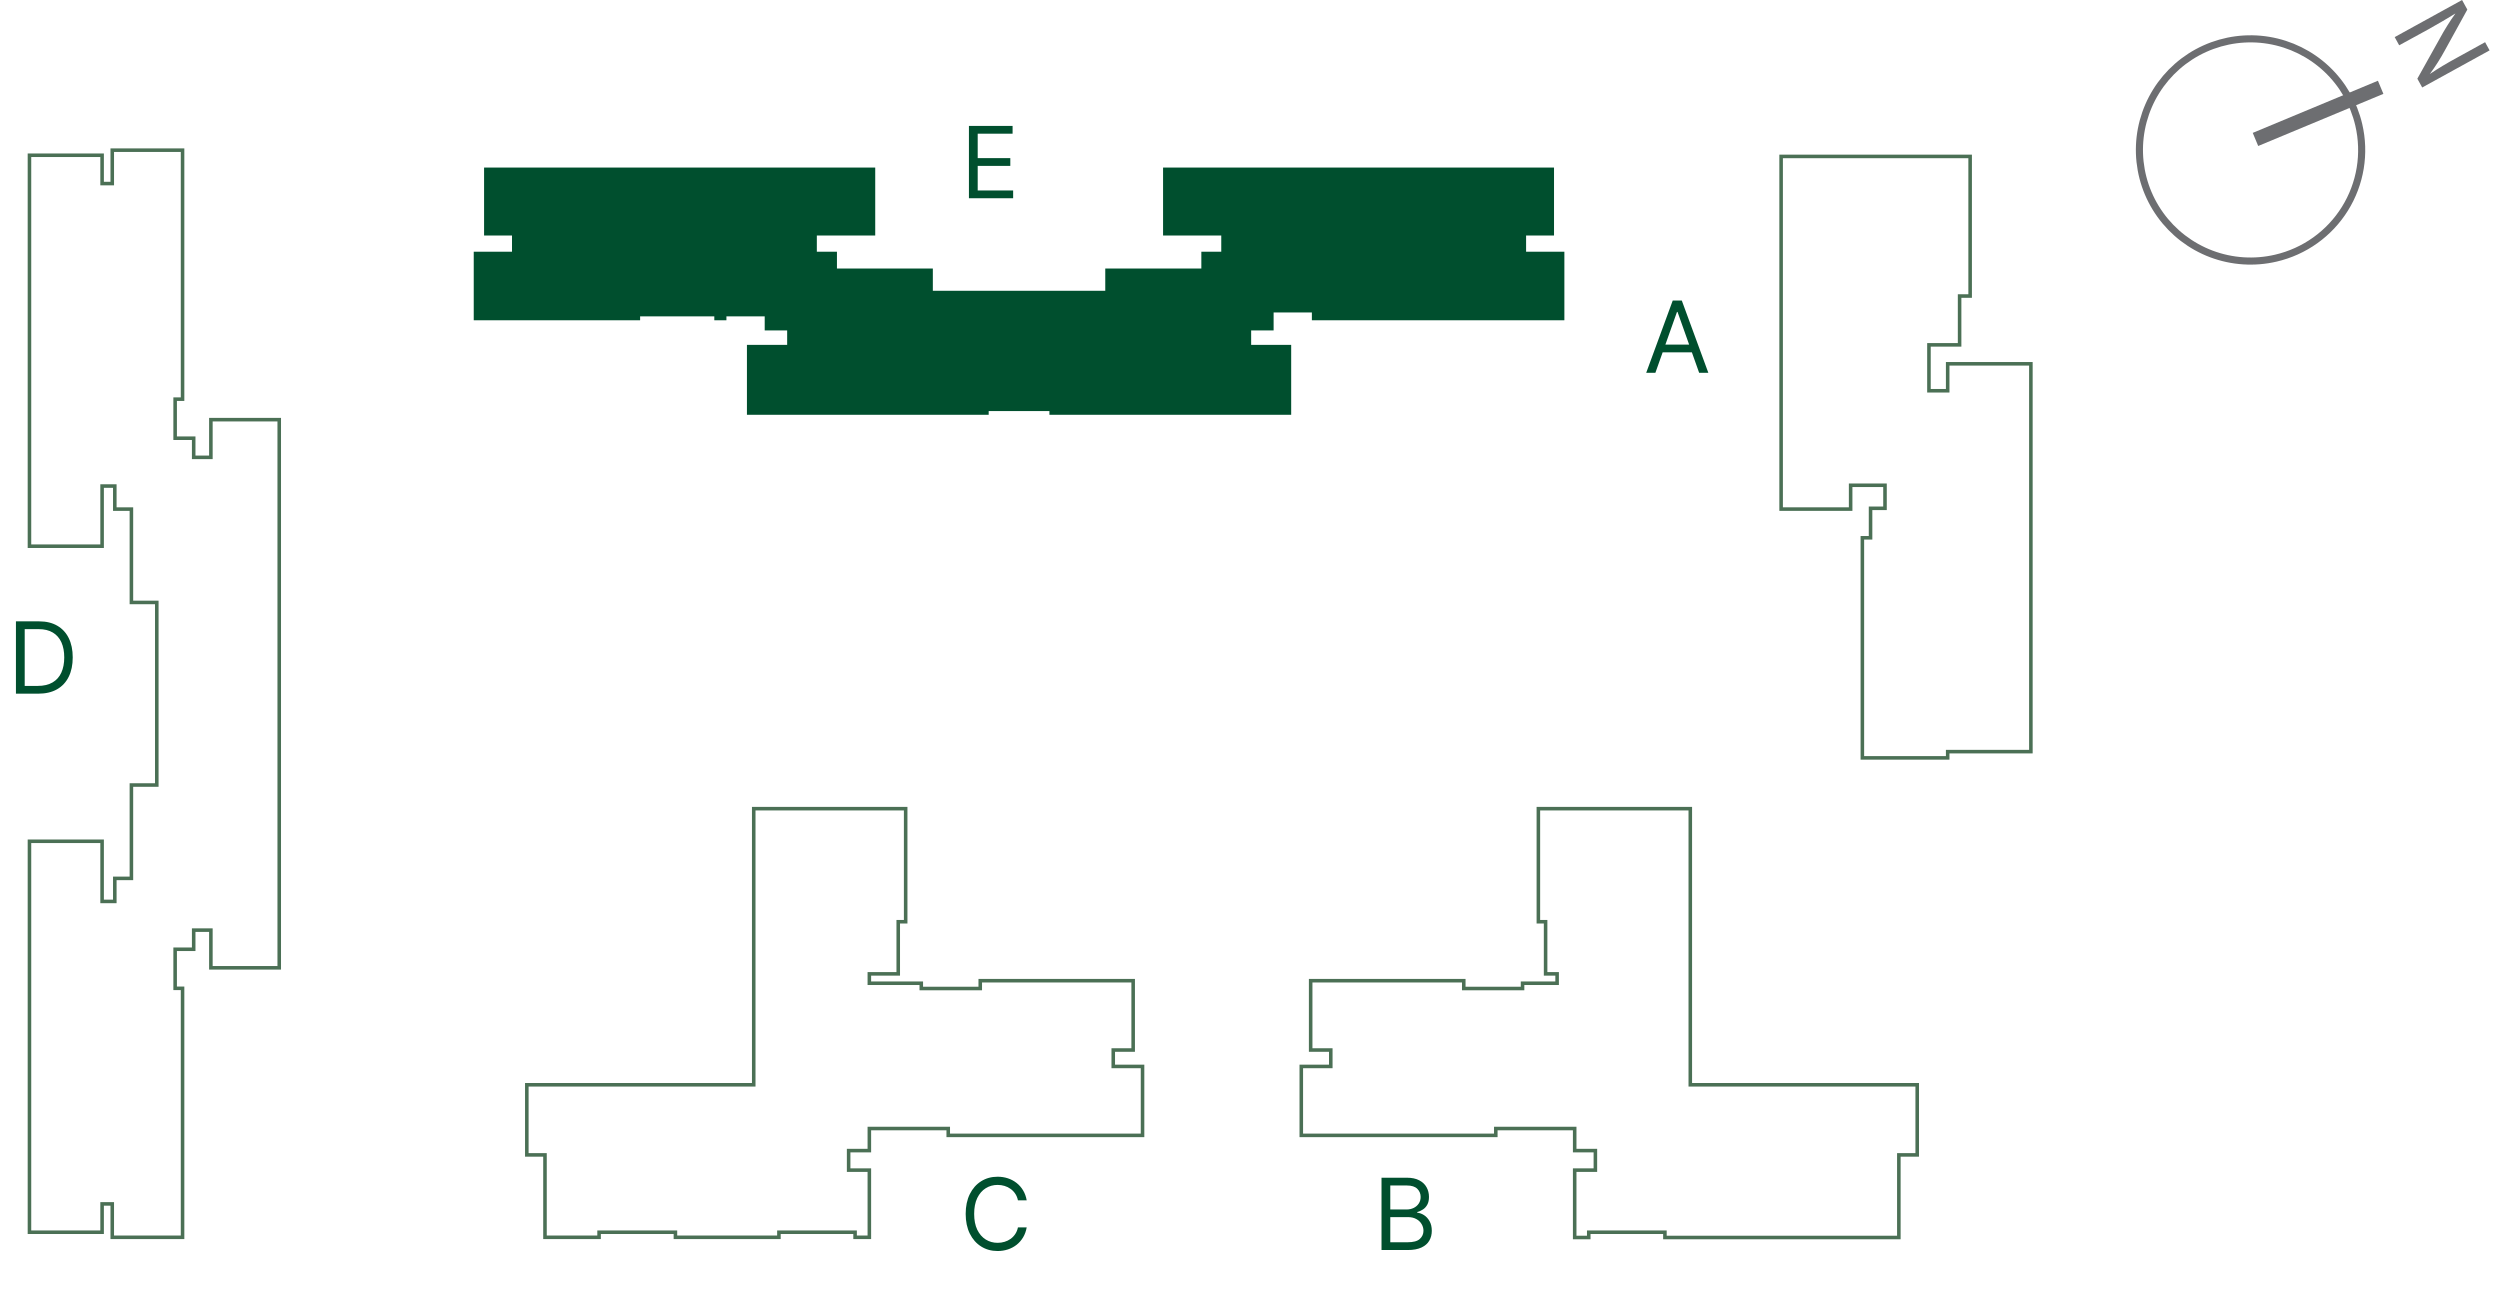 <svg width="176" height="92" viewBox="0 0 176 92" fill="none" xmlns="http://www.w3.org/2000/svg">
<path d="M137.117 27.509H135.798V24.278H137.956V20.841H138.698V11.012H137.956H132.677H125.391V24.278V26.162V34.163V35.84H130.285V34.163H132.704V35.785H131.687V37.861H131.11V53.355H137.117V52.915H142.974V25.612H137.117V27.509Z" stroke="#4B7055" stroke-width="0.25" stroke-miterlimit="10"/>
<path d="M88.081 23.262H89.662V21.997H92.356V22.547H93.208H110.132V17.721H107.437V16.58H109.403V11.796H81.88V16.58H85.977V17.721H84.575V18.904H77.811V20.471H71.748H65.672V18.904H58.921V17.721H57.505V16.58H61.616V11.796H34.079V16.58H36.045V17.721H33.351V22.547H45.064V22.272H50.288V22.547H51.14V22.272H53.835V23.262H55.416V24.279H52.584V28.939V29.201H69.603V28.939H71.748H73.879V29.201H90.899V28.939V24.279H88.081V23.262Z" fill="#004F2E"/>
<path d="M78.373 73.922H79.775V69.041H69.01V69.591H64.858V69.22H61.202V68.56H63.236V64.89H63.759V56.93H63.236H61.504H53.063V68.56V76.369H37.088V81.305H38.367V82.377V85.071V86.749V87.106H42.175V86.749H47.55V87.106H54.836V86.749H59.744H60.198V87.106H61.202V86.749V85.071V82.377H59.744V81.305V81.002H61.202V79.448H64.858H66.756V79.93H80.435V75.077H78.373V73.922Z" stroke="#4B7055" stroke-width="0.25" stroke-miterlimit="10"/>
<path d="M118.997 68.56V56.93H110.556H108.81H108.301V64.89H108.81V68.56H109.621V69.22H107.188V69.591H103.049V69.041H92.271V73.922H93.687V75.077H91.611V79.93H105.304V79.448H107.188H110.858V81.002H112.315V81.305V82.377H110.858V85.071V86.749V87.12H111.848V86.749H112.315H117.21V87.12H133.679V86.749V84.563V82.377V81.305H134.972V76.369H118.997V68.56Z" stroke="#4B7055" stroke-width="0.25" stroke-miterlimit="10"/>
<path d="M14.846 32.197H13.636V30.85H12.33V28.101H12.852V10.572H7.903V12.923H7.188V10.93H2.074V38.453H7.188V34.218H8.082V35.841H9.251V42.412H11.038V55.266H9.251V61.838H8.082V63.46H7.188V59.226H2.074V86.749H7.188V84.755H7.903V87.106H12.852V69.578H12.33V66.828H13.636V65.481H14.846V68.134H19.658V65.481V55.266V54.18V43.498V42.412V32.197V29.544H14.846V32.197Z" stroke="#4B7055" stroke-width="0.25" stroke-miterlimit="10"/>
<path d="M160.214 18.175C158.707 18.526 157.13 18.423 155.682 17.878C154.234 17.333 152.98 16.37 152.079 15.112C151.178 13.854 150.67 12.358 150.619 10.811C150.569 9.265 150.979 7.738 151.796 6.424C152.614 5.11 153.802 4.068 155.212 3.43C156.622 2.792 158.189 2.587 159.716 2.839C161.242 3.092 162.659 3.792 163.788 4.85C164.917 5.909 165.706 7.278 166.057 8.785C166.291 9.786 166.326 10.822 166.159 11.836C165.992 12.85 165.627 13.82 165.084 14.693C164.541 15.565 163.832 16.322 162.996 16.919C162.16 17.517 161.215 17.943 160.214 18.175V18.175Z" stroke="#6D6E71" stroke-width="0.5" stroke-miterlimit="10"/>
<path d="M167.598 6.146L158.785 9.816" stroke="#6D6E71" stroke-miterlimit="10"/>
<path d="M168.586 2.612L173.329 0L173.7 0.674L172.133 3.519C171.815 4.107 171.457 4.672 171.061 5.21C171.652 4.812 172.229 4.468 172.958 4.069L174.951 2.97L175.267 3.547L170.524 6.159L170.181 5.54L171.762 2.708C172.091 2.1 172.459 1.512 172.861 0.949C172.284 1.306 171.72 1.636 170.937 2.076L168.902 3.189L168.586 2.612Z" fill="#6D6E71"/>
<path d="M116.538 26.247H115.892L117.761 21.156H118.398L120.267 26.247H119.621L118.099 21.962H118.059L116.538 26.247ZM116.777 24.258H119.382V24.805H116.777V24.258Z" fill="#004F2E"/>
<path d="M72.279 84.502H71.663C71.626 84.325 71.563 84.169 71.472 84.035C71.382 83.9 71.273 83.788 71.144 83.697C71.016 83.604 70.874 83.534 70.718 83.488C70.563 83.441 70.4 83.418 70.231 83.418C69.923 83.418 69.644 83.496 69.394 83.652C69.145 83.808 68.947 84.037 68.799 84.34C68.653 84.644 68.581 85.016 68.581 85.457C68.581 85.897 68.653 86.269 68.799 86.573C68.947 86.876 69.145 87.105 69.394 87.261C69.644 87.417 69.923 87.495 70.231 87.495C70.4 87.495 70.563 87.472 70.718 87.425C70.874 87.379 71.016 87.31 71.144 87.219C71.273 87.126 71.382 87.013 71.472 86.878C71.563 86.743 71.626 86.587 71.663 86.411H72.279C72.233 86.671 72.149 86.904 72.026 87.11C71.903 87.315 71.751 87.49 71.569 87.634C71.386 87.777 71.182 87.885 70.954 87.96C70.729 88.034 70.488 88.072 70.231 88.072C69.797 88.072 69.411 87.966 69.073 87.753C68.735 87.541 68.469 87.24 68.275 86.849C68.081 86.457 67.984 85.993 67.984 85.457C67.984 84.92 68.081 84.456 68.275 84.064C68.469 83.673 68.735 83.372 69.073 83.16C69.411 82.948 69.797 82.841 70.231 82.841C70.488 82.841 70.729 82.879 70.954 82.953C71.182 83.028 71.386 83.137 71.569 83.281C71.751 83.424 71.903 83.598 72.026 83.803C72.149 84.007 72.233 84.24 72.279 84.502Z" fill="#004F2E"/>
<path d="M97.259 88.002V82.911H99.039C99.394 82.911 99.686 82.972 99.916 83.095C100.147 83.216 100.318 83.379 100.431 83.585C100.544 83.788 100.6 84.015 100.6 84.263C100.6 84.482 100.561 84.663 100.483 84.805C100.407 84.948 100.306 85.06 100.18 85.143C100.056 85.226 99.921 85.287 99.775 85.327V85.377C99.93 85.387 100.087 85.442 100.244 85.541C100.402 85.64 100.534 85.783 100.64 85.969C100.746 86.154 100.799 86.381 100.799 86.65C100.799 86.905 100.741 87.134 100.625 87.338C100.509 87.542 100.326 87.704 100.075 87.823C99.825 87.942 99.5 88.002 99.099 88.002H97.259ZM97.876 87.455H99.099C99.501 87.455 99.787 87.377 99.956 87.221C100.127 87.064 100.212 86.873 100.212 86.65C100.212 86.477 100.168 86.318 100.08 86.172C99.993 86.025 99.868 85.907 99.705 85.819C99.543 85.73 99.35 85.685 99.128 85.685H97.876V87.455ZM97.876 85.148H99.019C99.205 85.148 99.372 85.112 99.521 85.039C99.672 84.966 99.791 84.863 99.879 84.731C99.969 84.598 100.013 84.442 100.013 84.263C100.013 84.04 99.935 83.85 99.78 83.694C99.624 83.537 99.377 83.458 99.039 83.458H97.876V85.148Z" fill="#004F2E"/>
<path d="M68.213 13.956V8.865H71.286V9.412H68.83V11.132H71.126V11.679H68.83V13.409H71.325V13.956H68.213Z" fill="#004F2E"/>
<path d="M2.693 48.835H1.122V43.744H2.763C3.257 43.744 3.679 43.846 4.031 44.05C4.382 44.252 4.651 44.543 4.839 44.922C5.026 45.3 5.12 45.753 5.12 46.28C5.12 46.81 5.025 47.266 4.836 47.649C4.647 48.03 4.372 48.324 4.011 48.529C3.65 48.733 3.21 48.835 2.693 48.835ZM1.739 48.288H2.654C3.075 48.288 3.423 48.207 3.7 48.044C3.977 47.882 4.183 47.651 4.319 47.351C4.455 47.051 4.523 46.694 4.523 46.28C4.523 45.869 4.456 45.515 4.322 45.218C4.187 44.92 3.987 44.691 3.72 44.532C3.453 44.371 3.121 44.291 2.723 44.291H1.739V48.288Z" fill="#004F2E"/>
</svg>
